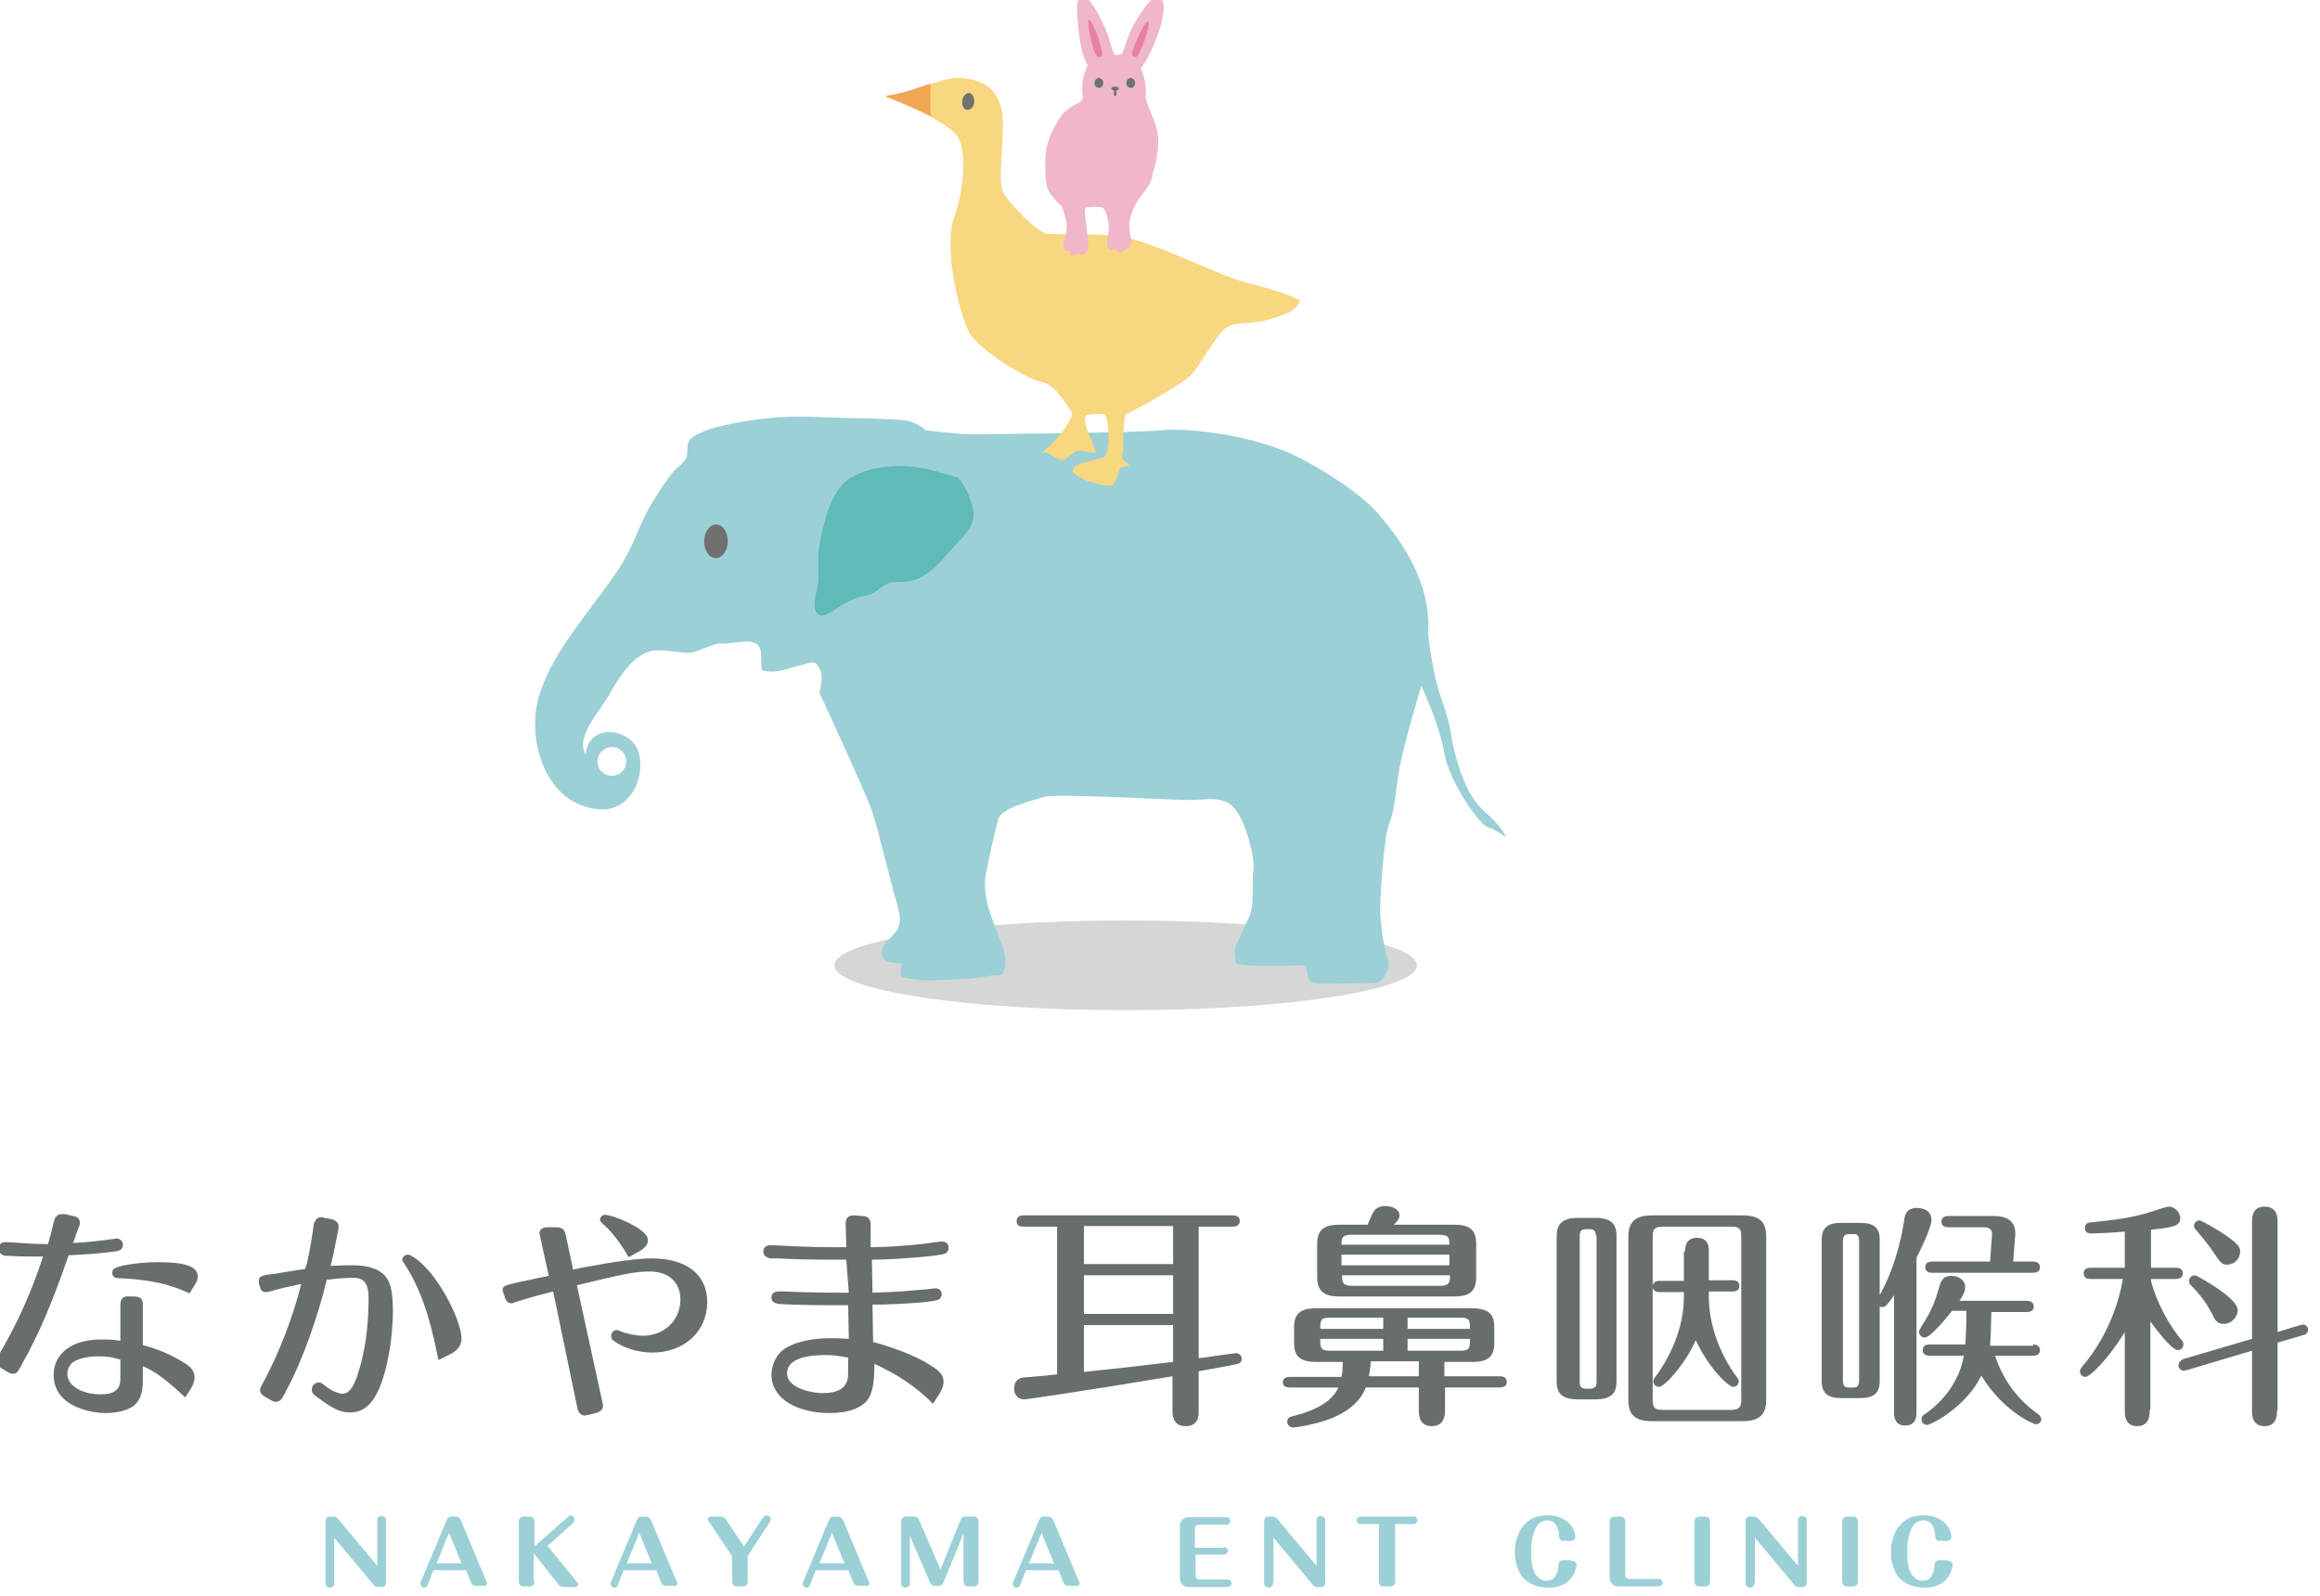 <?xml version="1.0" encoding="utf-8"?>
<!-- Generator: Adobe Illustrator 25.3.1, SVG Export Plug-In . SVG Version: 6.00 Build 0)  -->
<svg version="1.1" id="レイヤー_1" xmlns="http://www.w3.org/2000/svg" xmlns:xlink="http://www.w3.org/1999/xlink" x="0px"
	 y="0px" width="372px" height="256px" viewBox="0 0 372 256" style="enable-background:new 0 0 372 256;" xml:space="preserve">
<style type="text/css">
	.st0{fill:#D5D6D6;}
	.st1{fill:#9BD0D6;}
	.st2{fill:#60BAB7;}
	.st3{fill:#717071;}
	.st4{fill:#686D6E;}
	.st5{fill:#F7D780;}
	.st6{fill:#EFA754;}
	.st7{fill:#EFB7C9;}
	.st8{fill:#E780A1;}
</style>
<g>
	<ellipse class="st0" cx="180.5" cy="154.8" rx="46.7" ry="7.2"/>
	<g>
		<g>
			<path class="st1" d="M237.8,129.9c-3.4-3-4.8-10.3-5-11.3c-0.1-1-0.5-3.3-1.8-6.9c-1.3-3.6-2-10-2-10c0.6-9-5.2-16-8-19.3
				c-2.8-3.3-9.4-7.5-13.9-9.6c-7.5-3.4-17.8-4.2-20.9-3.8c-3.2,0.4-30,0.7-31.8,0.6c-2.4-0.2-6-0.6-6-0.6c-1.8-1.7-3.8-1.7-6.4-1.8
				c-3.6-0.2-6.3-0.1-10.1-0.3c-4.2-0.2-8-0.1-12,0.6c-2.2,0.3-8.3,1.4-9.4,3.2c-0.5,0.8-0.1,2-0.5,2.8c-0.5,0.9-1.5,1.5-2.1,2.2
				c-1.2,1.5-2.2,3.1-3.2,4.7c-1.9,3-3,6.8-4.9,9.9c-4.1,6.6-11.5,14.1-13.5,21.8c-1.8,6.7,1.2,17.1,9.9,17.7
				c4.5,0.3,7.2-4.5,6.3-8.8c-0.9-4.2-8.1-5.4-8.6,0c-1.7-2.9,2.4-7.1,3.6-9.3c1.5-2.6,3.9-7,7.5-7.4c1.4-0.1,3.7,0.3,5.1,0.4
				c1.6,0.1,4.2-1.6,5.5-1.5c1.3,0.1,4.1-0.6,5.1-0.2c2.1,0.7,1,2.6,1.5,4.5c2.6,0.6,4.1-0.4,6.5-0.9c1.7-0.4,1.9-0.9,2.8,0.8
				c0.5,1,0.1,2.6-0.1,3.7c0,0,7.4,16,8.4,18.9c1,2.9,3,11.5,4.1,15.2c1.1,3.7-0.4,4.3-1.6,5.7c-1.3,1.4-1.1,3,0,3.3
				c1.1,0.3,2.4,0.3,2.4,0.3s-0.7,1.9,0,2.2c0.7,0.2,3.2,0.6,5,0.5c1.8-0.1,6.2-0.1,8.3-0.6c2.1-0.5,3,0.5,3.2-1.9
				c0.3-2.4-1.9-6-2.8-9.5c-0.9-3.5-0.3-4.9,0-6.6c0.3-1.6,1.1-5.1,1.6-7.1c0.5-2,5.4-3,7.3-3.7c1.9-0.6,20.8,0.5,23.5,0.5
				c2.7,0,5.4-0.8,7.2,1.4c1.8,2.2,3.2,7.8,3,9.6c-0.3,1.8,0.2,6-0.7,7.7c-0.9,1.8-1.6,3.7-2.1,4.6c-0.5,0.9,0,2.9,0,2.9
				s0.5,0.4,5.4,0.4c4.9,0,5.4-0.4,5.8,0.4c0.4,0.8,0,1.9,1.2,2.3c0.8,0.3,9.4,0,10.1,0c0.7,0,2.4-2,1.8-3.7
				c-0.6-1.6-1.2-6.3-1.2-7.9c0-1.5,0.5-11.7,1.5-14.1c1-2.4,0.9-5.4,1.8-9.7c0.9-4.3,3.3-12.2,3.3-12.2s2.9,6.1,3.7,10.8
				c0.8,4.7,5.7,11.5,6.9,11.8c1.1,0.3,2.9,1.6,2.9,1.6S241.3,133,237.8,129.9z M98.1,119.8c1.3,0,2.3,1,2.3,2.3
				c0,1.3-1,2.3-2.3,2.3c-1.3,0-2.3-1-2.3-2.3C95.8,120.9,96.8,119.8,98.1,119.8z"/>
		</g>
	</g>
	<path class="st2" d="M131.5,86.8c0.8-3.6,1.8-8.6,5.3-10.4c3.5-1.9,8.1-2,11.8-1.2c0.9,0.2,4.2,1.2,5.1,1.4l0,0.1
		c1.1,1.2,2.2,3.8,2.4,5.4c0.2,2.2-1.5,3.8-2.9,5.3c-1.5,1.6-2.5,3-4.3,4.4c-1,0.7-1.9,1.2-3.1,1.4c-1,0.2-2.1,0-3.2,0.3
		c-1,0.3-1.7,1.1-2.6,1.6c-0.9,0.4-1.9,0.5-2.9,0.9c-1.1,0.4-1.8,0.8-2.7,1.4c-0.5,0.4-2.1,1.4-2.7,1.3c-2.1-0.3-0.5-4.3-0.5-5.6
		C131.3,90.9,131,89,131.5,86.8z"/>
	<g>
		<defs>
			<path id="SVGID_1_" d="M237.8,129.9c-3.4-3-4.8-10.3-5-11.3c-0.1-1-0.5-3.3-1.8-6.9c-1.3-3.6-2-10-2-10c0.6-9-5.2-16-8-19.3
				c-2.8-3.3-9.4-7.5-13.9-9.6c-7.5-3.4-17.8-4.2-20.9-3.8c-3.2,0.4-30,0.7-31.8,0.6c-2.4-0.2-6-0.6-6-0.6c-1.8-1.7-3.8-1.7-6.4-1.8
				c-3.6-0.2-6.3-0.1-10.1-0.3c-4.2-0.2-8-0.1-12,0.6c-2.2,0.3-8.3,1.4-9.4,3.2c-0.5,0.8-0.1,2-0.5,2.8c-0.5,0.9-1.5,1.5-2.1,2.2
				c-1.2,1.5-2.2,3.1-3.2,4.7c-1.9,3-3,6.8-4.9,9.9c-4.1,6.6-11.5,14.1-13.5,21.8c-1.8,6.7,1.2,17.1,9.9,17.7
				c4.5,0.3,7.2-4.5,6.3-8.8c-0.9-4.2-8.1-5.4-8.6,0c-1.7-2.9,2.4-7.1,3.6-9.3c1.5-2.6,3.9-7,7.5-7.4c1.4-0.1,3.7,0.3,5.1,0.4
				c1.6,0.1,4.2-1.6,5.5-1.5c1.3,0.1,4.1-0.6,5.1-0.2c2.1,0.7,1,2.6,1.5,4.5c2.6,0.6,4.1-0.4,6.5-0.9c1.7-0.4,1.9-0.9,2.8,0.8
				c0.5,1,0.1,2.6-0.1,3.7c0,0,7.4,16,8.4,18.9c1,2.9,3,11.5,4.1,15.2c1.1,3.7-0.4,4.3-1.6,5.7c-1.3,1.4-1.1,3,0,3.3
				c1.1,0.3,2.4,0.3,2.4,0.3s-0.7,1.9,0,2.2c0.7,0.2,3.2,0.6,5,0.5c1.8-0.1,6.2-0.1,8.3-0.6c2.1-0.5,3,0.5,3.2-1.9
				c0.3-2.4-1.9-6-2.8-9.5c-0.9-3.5-0.3-4.9,0-6.6c0.3-1.6,1.1-5.1,1.6-7.1c0.5-2,5.4-3,7.3-3.7c1.9-0.6,20.8,0.5,23.5,0.5
				c2.7,0,5.4-0.8,7.2,1.4c1.8,2.2,3.2,7.8,3,9.6c-0.3,1.8,0.2,6-0.7,7.7c-0.9,1.8-1.6,3.7-2.1,4.6c-0.5,0.9,0,2.9,0,2.9
				s0.5,0.4,5.4,0.4c4.9,0,5.4-0.4,5.8,0.4c0.4,0.8,0,1.9,1.2,2.3c0.8,0.3,9.4,0,10.1,0c0.7,0,2.4-2,1.8-3.7
				c-0.6-1.6-1.2-6.3-1.2-7.9c0-1.5,0.5-11.7,1.5-14.1c1-2.4,0.9-5.4,1.8-9.7c0.9-4.3,3.3-12.2,3.3-12.2s2.9,6.1,3.7,10.8
				c0.8,4.7,5.7,11.5,6.9,11.8c1.1,0.3,2.9,1.6,2.9,1.6S241.3,133,237.8,129.9z"/>
		</defs>
		<clipPath id="SVGID_2_">
			<use xlink:href="#SVGID_1_"  style="overflow:visible;"/>
		</clipPath>
	</g>
	<path class="st3" d="M116.7,86.8c0,1.5-0.9,2.7-1.9,2.7c-1.1,0-1.9-1.2-1.9-2.7c0-1.5,0.9-2.7,1.9-2.7
		C115.9,84.1,116.7,85.3,116.7,86.8z"/>
	<g>
		<path class="st1" d="M53.6,253.8c0,0.3,0,0.5-0.2,0.6c-0.1,0.1-0.3,0.2-0.5,0.2c-0.2,0-0.4-0.1-0.5-0.2c-0.2-0.1-0.2-0.3-0.2-0.6
			V244c0-0.5,0.2-0.8,0.7-0.8h0.4c0.5,0,0.8,0.1,1.1,0.6l6.1,7.3v-7.2c0-0.3,0-0.5,0.2-0.6c0.1-0.1,0.3-0.2,0.5-0.2
			c0.2,0,0.3,0.1,0.5,0.2c0.2,0.1,0.2,0.3,0.2,0.6v9.8c0,0.5-0.2,0.8-0.7,0.8h-0.4c-0.5,0-0.8-0.1-1.1-0.6l-6.1-7.3V253.8z"/>
		<path class="st1" d="M69.5,251.8l-0.9,2.3c-0.2,0.4-0.3,0.5-0.6,0.5c-0.3,0-0.6-0.3-0.6-0.6c0-0.1,0-0.2,0.1-0.4l4.1-9.8
			c0.2-0.5,0.4-0.6,0.9-0.6h0.5c0.5,0,0.7,0.2,0.9,0.6l4.1,9.8c0.1,0.1,0.1,0.2,0.1,0.3c0,0.1-0.1,0.2-0.1,0.3
			c-0.1,0.1-0.2,0.1-0.5,0.1h-1.1c-0.5,0-0.7-0.1-0.9-0.6l-0.8-1.9H69.5z M72,245.8l-2,4.9h4L72,245.8z"/>
		<path class="st1" d="M85.7,253.6c0,0.5-0.3,0.8-0.8,0.8H84c-0.5,0-0.8-0.3-0.8-0.8V244c0-0.5,0.3-0.8,0.8-0.8h0.9
			c0.5,0,0.8,0.3,0.8,0.8v4l5.3-4.7c0.2-0.2,0.4-0.3,0.5-0.3c0.4,0,0.6,0.3,0.6,0.7c0,0.2-0.1,0.4-0.3,0.6l-4,3.6l4.8,5.9
			c0.1,0.1,0.1,0.2,0.1,0.3c0,0.2-0.2,0.4-0.5,0.4h-1.6c-0.6,0-0.9-0.1-1.2-0.6l-3.8-4.8V253.6z"/>
		<path class="st1" d="M100,251.8l-0.9,2.3c-0.2,0.4-0.3,0.5-0.6,0.5c-0.3,0-0.6-0.3-0.6-0.6c0-0.1,0-0.2,0.1-0.4l4.1-9.8
			c0.2-0.5,0.4-0.6,0.9-0.6h0.5c0.5,0,0.7,0.2,0.9,0.6l4.1,9.8c0.1,0.1,0.1,0.2,0.1,0.3c0,0.1-0.1,0.2-0.1,0.3
			c-0.1,0.1-0.2,0.1-0.5,0.1h-1.1c-0.5,0-0.7-0.1-0.9-0.6l-0.8-1.9H100z M102.5,245.8l-2,4.9h4L102.5,245.8z"/>
		<path class="st1" d="M122.3,243.4c0.2-0.3,0.4-0.4,0.6-0.4c0.4,0,0.7,0.3,0.7,0.6c0,0.2-0.1,0.3-0.2,0.5l-3.5,5.4v4.1
			c0,0.5-0.3,0.8-0.8,0.8h-0.9c-0.5,0-0.8-0.3-0.8-0.8v-4l-3.8-5.7c-0.1-0.1-0.1-0.2-0.1-0.3c0-0.3,0.2-0.4,0.5-0.4h1.4
			c0.5,0,0.8,0.1,1.1,0.6l2.8,4.2L122.3,243.4z"/>
		<path class="st1" d="M130.8,251.8l-0.9,2.3c-0.2,0.4-0.3,0.5-0.6,0.5c-0.3,0-0.6-0.3-0.6-0.6c0-0.1,0-0.2,0.1-0.4l4.1-9.8
			c0.2-0.5,0.4-0.6,0.9-0.6h0.5c0.5,0,0.7,0.2,0.9,0.6l4.1,9.8c0.1,0.1,0.1,0.2,0.1,0.3c0,0.1-0.1,0.2-0.1,0.3
			c-0.1,0.1-0.2,0.1-0.5,0.1h-1.1c-0.5,0-0.7-0.1-0.9-0.6l-0.8-1.9H130.8z M133.4,245.8l-2,4.9h4L133.4,245.8z"/>
		<path class="st1" d="M145.9,253.8c0,0.3,0,0.5-0.2,0.6c-0.1,0.1-0.3,0.2-0.5,0.2c-0.2,0-0.4-0.1-0.5-0.2c-0.2-0.1-0.2-0.3-0.2-0.6
			V244c0-0.5,0.3-0.8,0.8-0.8h1.1c0.5,0,0.8,0.1,1,0.6l3.4,7.9l3.2-7.9c0.2-0.5,0.4-0.6,0.9-0.6h1.2c0.5,0,0.8,0.3,0.8,0.8v9.6
			c0,0.5-0.3,0.8-0.8,0.8h-0.8c-0.5,0-0.8-0.3-0.8-0.8v-7.7l-3.2,7.8c-0.2,0.5-0.4,0.6-0.9,0.6H150c-0.5,0-0.7-0.1-0.9-0.6l-3.2-7.4
			V253.8z"/>
		<path class="st1" d="M164.5,251.8l-0.9,2.3c-0.2,0.4-0.3,0.5-0.6,0.5c-0.3,0-0.6-0.3-0.6-0.6c0-0.1,0-0.2,0.1-0.4l4.1-9.8
			c0.2-0.5,0.4-0.6,0.9-0.6h0.5c0.5,0,0.7,0.2,0.9,0.6l4.1,9.8c0.1,0.1,0.1,0.2,0.1,0.3c0,0.1-0.1,0.2-0.1,0.3
			c-0.1,0.1-0.2,0.1-0.5,0.1h-1.1c-0.5,0-0.7-0.1-0.9-0.6l-0.8-1.9H164.5z M167,245.8l-2,4.9h4L167,245.8z"/>
		<path class="st1" d="M196.2,248.1c0.3,0,0.4,0,0.5,0.2c0.1,0.1,0.2,0.3,0.2,0.4c0,0.2-0.1,0.3-0.2,0.4c-0.1,0.1-0.3,0.2-0.5,0.2
			h-4.5v3.3c0,0.5,0.2,0.7,0.7,0.7h4.4c0.3,0,0.4,0,0.5,0.2c0.1,0.1,0.2,0.3,0.2,0.4c0,0.2-0.1,0.3-0.2,0.4
			c-0.1,0.1-0.3,0.2-0.5,0.2h-6c-1,0.1-1.7-0.6-1.6-1.6v-8c-0.1-1,0.6-1.7,1.6-1.6h5.8c0.3,0,0.4,0,0.5,0.2c0.1,0.1,0.2,0.3,0.2,0.4
			c0,0.2-0.1,0.3-0.2,0.4c-0.1,0.1-0.3,0.2-0.5,0.2h-4.3c-0.5,0-0.7,0.2-0.7,0.7v3H196.2z"/>
		<path class="st1" d="M204.1,253.8c0,0.3,0,0.5-0.2,0.6c-0.1,0.1-0.3,0.2-0.5,0.2c-0.2,0-0.3-0.1-0.5-0.2c-0.2-0.1-0.2-0.3-0.2-0.6
			V244c0-0.5,0.2-0.8,0.7-0.8h0.4c0.5,0,0.8,0.1,1.2,0.6l6.1,7.3v-7.2c0-0.3,0-0.5,0.2-0.6c0.1-0.1,0.3-0.2,0.5-0.2
			c0.2,0,0.3,0.1,0.5,0.2c0.2,0.1,0.2,0.3,0.2,0.6v9.8c0,0.5-0.2,0.8-0.7,0.8h-0.4c-0.5,0-0.8-0.1-1.1-0.6l-6.1-7.3V253.8z"/>
		<path class="st1" d="M223.7,253.6c0,0.5-0.3,0.8-0.8,0.8h-1c-0.5,0-0.8-0.3-0.8-0.8v-9.2h-2.9c-0.3,0-0.4,0-0.5-0.2
			c-0.1-0.1-0.2-0.3-0.2-0.4c0-0.2,0.1-0.3,0.2-0.4c0.1-0.1,0.3-0.2,0.5-0.2h8.4c0.3,0,0.4,0,0.5,0.2c0.1,0.1,0.2,0.3,0.2,0.4
			c0,0.2-0.1,0.3-0.2,0.4c-0.1,0.1-0.3,0.2-0.5,0.2h-2.9V253.6z"/>
		<path class="st1" d="M252,250.3c0.3,0,0.5,0.1,0.6,0.2c0.1,0.1,0.2,0.3,0.2,0.4c0,0.5-0.3,1.3-0.6,1.8c-0.3,0.4-0.6,0.8-1,1.1
			c-0.7,0.5-1.8,0.8-2.9,0.8c-1.7,0-3.2-0.6-4.1-1.6c-0.8-1-1.3-2.4-1.3-4.1c0-1.3,0.3-2.4,0.8-3.4c1-1.7,2.4-2.5,4.4-2.5
			c1.6,0,2.8,0.5,3.7,1.5c0.5,0.6,0.8,1.4,0.8,2c0,0.2-0.1,0.3-0.2,0.4c-0.2,0.1-0.3,0.2-0.6,0.2h-1c-0.6,0-0.8-0.2-0.8-0.8
			c0-0.4-0.1-0.8-0.2-1.1c-0.3-0.9-0.8-1.4-1.7-1.4c-0.7,0-1.4,0.4-1.8,1.1c-0.5,1-0.8,2.2-0.8,4c0,1.5,0.2,2.6,0.6,3.4
			c0.4,0.7,1.1,1.2,1.9,1.2c1.1,0,1.8-0.9,1.9-2.5c0-0.6,0.3-0.8,0.8-0.8H252z"/>
		<path class="st1" d="M265.9,253.2c0.3,0,0.4,0,0.5,0.2c0.1,0.1,0.2,0.3,0.2,0.4c0,0.2-0.1,0.3-0.2,0.4c-0.1,0.1-0.3,0.2-0.5,0.2
			h-6.2c-1,0.1-1.7-0.6-1.6-1.6V244c0-0.5,0.3-0.8,0.8-0.8h0.9c0.5,0,0.8,0.3,0.8,0.8v8.5c0,0.5,0.2,0.7,0.7,0.7H265.9z"/>
		<path class="st1" d="M271.7,244c0-0.5,0.3-0.8,0.8-0.8h0.9c0.5,0,0.8,0.3,0.8,0.8v9.6c0,0.5-0.3,0.8-0.8,0.8h-0.9
			c-0.5,0-0.8-0.3-0.8-0.8V244z"/>
		<path class="st1" d="M281.3,253.8c0,0.3,0,0.5-0.2,0.6c-0.1,0.1-0.3,0.2-0.5,0.2c-0.2,0-0.3-0.1-0.5-0.2c-0.2-0.1-0.2-0.3-0.2-0.6
			V244c0-0.5,0.2-0.8,0.7-0.8h0.4c0.5,0,0.8,0.1,1.2,0.6l6.1,7.3v-7.2c0-0.3,0-0.5,0.2-0.6c0.1-0.1,0.3-0.2,0.5-0.2
			c0.2,0,0.3,0.1,0.5,0.2c0.2,0.1,0.2,0.3,0.2,0.6v9.8c0,0.5-0.2,0.8-0.7,0.8h-0.4c-0.5,0-0.8-0.1-1.1-0.6l-6.1-7.3V253.8z"/>
		<path class="st1" d="M295.4,244c0-0.5,0.3-0.8,0.8-0.8h0.9c0.5,0,0.8,0.3,0.8,0.8v9.6c0,0.5-0.3,0.8-0.8,0.8h-0.9
			c-0.5,0-0.8-0.3-0.8-0.8V244z"/>
		<path class="st1" d="M312.3,250.3c0.3,0,0.5,0.1,0.6,0.2c0.1,0.1,0.2,0.3,0.2,0.4c0,0.5-0.3,1.3-0.6,1.8c-0.3,0.4-0.6,0.8-1,1.1
			c-0.7,0.5-1.8,0.8-2.9,0.8c-1.7,0-3.2-0.6-4.1-1.6c-0.8-1-1.3-2.4-1.3-4.1c0-1.3,0.3-2.4,0.8-3.4c1-1.7,2.4-2.5,4.4-2.5
			c1.6,0,2.8,0.5,3.7,1.5c0.5,0.6,0.8,1.4,0.8,2c0,0.2-0.1,0.3-0.2,0.4c-0.2,0.1-0.3,0.2-0.6,0.2h-1c-0.6,0-0.8-0.2-0.8-0.8
			c0-0.4-0.1-0.8-0.2-1.1c-0.3-0.9-0.8-1.4-1.7-1.4c-0.7,0-1.4,0.4-1.8,1.1c-0.5,1-0.8,2.2-0.8,4c0,1.5,0.2,2.6,0.6,3.4
			c0.4,0.7,1.1,1.2,1.9,1.2c1.1,0,1.8-0.9,1.9-2.5c0-0.6,0.3-0.8,0.8-0.8H312.3z"/>
	</g>
	<g>
		<path class="st4" d="M6,201.5c-1.3,0-2.9,0-4.2-0.1c-0.2,0-0.4,0-0.5,0c-0.7,0-0.8-0.1-1.1-0.3c-0.3-0.2-0.4-0.5-0.4-0.9
			c0-0.6,0.4-1,1-1c0.1,0,0.3,0,0.5,0c2.8,0.2,4.6,0.3,6.4,0.3c0.3-1.1,0.8-2.8,0.8-3.1c0.2-0.8,0.3-1,0.4-1.2
			c0.2-0.3,0.6-0.5,1-0.5c0.1,0,0.3,0,0.5,0l1.3,0.3c0.8,0.1,1.1,0.5,1.1,1.1c0,0.2,0,0.4-0.3,1c0,0-0.1,0.4-0.3,0.8
			c-0.1,0.4-0.2,0.7-0.4,1.2l-0.1,0.2l0.5,0c2.1-0.1,4.4-0.4,5.8-0.6c0.3,0,0.5-0.1,0.7-0.1c0.5,0,1,0.4,1,1c0,0.7-0.4,1-1.4,1.1
			c-2.2,0.3-3.6,0.4-7.3,0.6c-2.4,7-4.8,12.8-7.4,17.3c0,0-0.1,0.2-0.3,0.6c-0.5,0.9-0.7,1.1-1.3,1.1c-0.2,0-0.5-0.1-0.8-0.3l-1-0.6
			c-0.6-0.3-0.8-0.6-0.8-1.1c0-0.3,0.1-0.5,0.4-1c2.9-4.9,5.3-10.2,7.1-15.8H6.8H6z M29.7,224.1c-2.7-2.6-5.1-4.4-6.8-5v2.5
			c0,1.6-0.4,2.8-1.2,3.6c-0.9,0.9-2.8,1.4-4.7,1.4c-2.8,0-5.5-1-6.9-2.4c-1-1-1.5-2.3-1.5-3.7c0-3.5,3-5.7,7.6-5.7
			c1,0,1.7,0,3.1,0.2v-5.7c0-1,0.4-1.5,1.4-1.4h0.8c1,0,1.5,0.5,1.4,1.4v6.4c2.3,0.6,4.5,1.5,6.4,2.7c1.4,0.8,1.9,1.5,1.9,2.5
			c0,0.5-0.2,1.1-0.6,1.8L29.7,224.1z M19.2,218c-1.2-0.4-2.2-0.5-3.4-0.5c-2.1,0-3.7,0.5-4.4,1.2c-0.4,0.5-0.6,1-0.6,1.6
			c0,1.9,2.3,3.3,5.4,3.3c2.1,0,3.1-0.8,3.1-2.4V218z M30.4,207.4c-3.3-1.5-6-2.1-10.6-2.4c-1.1,0-1.3-0.1-1.5-0.2
			c-0.2-0.2-0.3-0.4-0.3-0.7c0-0.4,0.2-0.7,0.6-0.8c1.1-0.5,4.2-0.9,6.7-0.9c4.5,0,6.4,0.7,6.4,2.3c0,0.4-0.1,0.8-0.5,1.4
			L30.4,207.4z"/>
		<path class="st4" d="M49.2,202.7c0.6-2.8,0.7-3.6,1-5.5c0.1-0.9,0.1-1.1,0.3-1.3c0.1-0.4,0.5-0.7,1-0.7c0.1,0,0.3,0,0.5,0.1
			l1.1,0.2c0.8,0.2,1.2,0.6,1.2,1.2c0,0.3,0,0.3-0.8,4.2l-0.4,1.8c0,0.1,0,0.1-0.1,0.3c1.6-0.1,2.5-0.1,3.4-0.1
			c2.7,0,4.5,0.6,5.5,1.9c0.8,1,1.1,2.8,1.1,5.4c0,4.7-1,10-2.4,12.9c-1.1,2.3-2.5,3.4-4.5,3.4c-1.5,0-2.6-0.5-5.3-2.5
			c-0.6-0.4-0.8-0.7-0.8-1.2c0-0.6,0.5-1.1,1.1-1.1c0.3,0,0.4,0,1,0.5c1,0.8,2.2,1.3,2.8,1.3c1,0,1.7-0.9,2.4-2.9
			c1.2-3.6,1.8-7.7,1.8-12.4c0-2.4-0.7-3.3-2.5-3.3c-0.9,0-2.4,0.1-3.9,0.3c-0.1,0-0.1,0-0.3,0c-1.4,5.9-4,13.2-6.4,17.6
			c-0.5,1.1-0.8,1.4-0.9,1.6c-0.2,0.2-0.5,0.4-0.9,0.4c-0.2,0-0.5-0.1-0.8-0.3l-0.9-0.5c-0.5-0.3-0.8-0.6-0.8-1.1
			c0-0.3,0.1-0.5,0.4-1c2.6-4.8,4.9-10.7,6.2-16c-2.3,0.5-3,0.6-5,1.2c-0.3,0.1-0.5,0.1-0.7,0.1c-0.5,0-0.8-0.3-0.9-0.8l-0.2-0.6
			c0-0.1,0-0.3,0-0.4c0-0.3,0.1-0.6,0.4-0.7c0.2-0.1,0.4-0.2,1.1-0.3c0.1,0,0.5-0.1,0.8-0.1c2.6-0.4,3.5-0.6,5.1-0.8L49.2,202.7z
			 M70.3,218.1c-1.4-7.2-3-11.7-5.5-15.5c-0.3-0.4-0.3-0.5-0.3-0.6c0-0.4,0.4-0.8,0.9-0.8c0.5,0,1.8,0.9,3,2.2
			c2.8,3,5.6,8.7,5.6,11.3c0,0.9-0.5,1.7-1.5,2.3L70.3,218.1z"/>
		<path class="st4" d="M88.7,207.1c-0.5,0.1-1.1,0.3-1.9,0.5c-0.9,0.2-3.5,1-3.8,1.1c-0.6,0.2-0.8,0.3-1,0.3c-0.5,0-0.8-0.3-1-0.8
			l-0.3-0.9c-0.1-0.3-0.1-0.4-0.1-0.5c0-0.2,0.1-0.5,0.4-0.6c0.2-0.1,0.3-0.1,0.9-0.3l0.9-0.2c0.3-0.1,0.8-0.2,1.4-0.3l2.3-0.5
			l1.5-0.3l-1.4-6.3c0-0.2-0.1-0.4-0.1-0.5c0-0.6,0.5-1,1.2-1h1.4c1,0,1.4,0.3,1.6,1.2l1.2,5.6l1.3-0.3c5.4-1,9-1.5,11.3-1.5
			c5.6,0,8.9,2.6,8.9,7c0,4.7-3.7,8.1-8.8,8.1c-2.2,0-4.6-0.7-6.2-1.9c-0.3-0.2-0.4-0.5-0.4-0.8c0-0.5,0.4-0.9,0.9-0.9
			c0.2,0,0.3,0,0.6,0.2c1.1,0.4,2.5,0.7,3.6,0.7c3.4,0,6-2.5,6-5.8c0-2.8-1.9-4.5-4.9-4.5c-2.3,0-3.8,0.3-11.7,2.2l4.1,18.8
			c0,0.2,0.1,0.4,0.1,0.5c0,0.6-0.4,1-1.2,1.2l-1.2,0.3c-0.2,0-0.4,0.1-0.5,0.1c-0.6,0-1-0.4-1.2-1.1L88.7,207.1z M100.8,201.6
			c-1.3-2.3-2.8-4.2-4.1-5.3c-0.4-0.4-0.5-0.5-0.5-0.7c0-0.4,0.4-0.8,0.8-0.8c0.6,0,2.4,0.6,3.6,1.2c2.1,1,3.3,2,3.3,2.9
			c0,0.6-0.4,1.1-1.1,1.6L100.8,201.6z"/>
		<path class="st4" d="M135.7,202c-1.5,0-1.8,0-3.1,0c-3.3,0-5.7-0.1-8-0.2c-0.3,0-0.6,0-0.7,0c-0.6,0-0.8-0.1-1.1-0.3
			c-0.3-0.2-0.4-0.5-0.4-0.8c0-0.6,0.4-1,1.1-1c0.1,0,0.1,0,0.7,0c1.9,0.1,5.9,0.3,8.8,0.3c0.8,0,1.3,0,2.7,0l-0.1-3.7
			c0-1,0.4-1.4,1.3-1.4h0.1l1.2,0.1c1,0,1.4,0.5,1.4,1.4l0,3.6l0.8,0c3.8-0.1,7.8-0.5,9.6-0.8c0.7-0.1,0.9-0.1,1.1-0.1
			c0.6,0,1,0.4,1,1c0,0.5-0.3,0.9-0.8,1c-0.8,0.3-7.7,0.9-11.5,0.9l0.1,5.3c3.8-0.1,5.8-0.3,9.2-0.6c0.6-0.1,0.7-0.1,0.9-0.1
			c0.6,0,1,0.4,1,0.9c0,0.5-0.3,0.9-0.8,1c-0.9,0.3-4.9,0.6-8.8,0.7l-1.5,0l0.1,6c4.4,1.2,7.8,2.7,9.9,4.2c1,0.7,1.4,1.4,1.4,2.2
			c0,0.5-0.2,1.1-0.6,1.8l-1.1,1.7c-2.8-2.8-5.7-4.7-9.4-6.4v0.6c0,2.2-0.3,3.9-0.9,4.9c-0.9,1.5-3.2,2.4-6.2,2.4
			c-5.6,0-9.4-2.5-9.4-6.1c0-1.9,1-3.7,2.6-4.5c1.6-0.9,4.1-1.4,6.9-1.4c0.9,0,1.5,0,2.9,0.1l-0.1-5.4l-3.7,0
			c-2.4,0-6.4-0.1-7.4-0.2c-0.8-0.1-1.2-0.4-1.2-1s0.4-1,1.1-1c0.3,0,0.4,0,1,0c2.1,0.1,5.5,0.2,9.2,0.2h1.1L135.7,202z M136,217.7
			c-1.6-0.3-2.5-0.4-3.7-0.4c-3.9,0-6.1,1-6.1,2.9c0,0.8,0.4,1.4,1.2,2c1.1,0.7,2.9,1.2,4.6,1.2c2.3,0,3.6-0.8,3.9-2.2
			c0.1-0.4,0.1-1.1,0.1-2.2v-0.3v-0.2v-0.3v-0.2V217.7z"/>
		<path class="st4" d="M192.3,217.8c0.6-0.1,5.6-0.8,5.9-0.8c0.5,0,0.9,0.4,0.9,0.9c0,0.4-0.2,0.7-0.6,0.8c-0.6,0.2-5.4,1-6.3,1.2
			v6.4c0,0.7,0,2.4-2.1,2.4c-2.1,0-2.1-1.9-2.1-2.4v-5.6c-13.8,2.3-23.3,3.7-23.8,3.7c-1.1,0-1.6-0.9-1.6-1.7c0-0.9,0.4-1.6,1.4-1.8
			c0.3,0,3.7-0.3,5.5-0.5v-23.7h-5.4c-0.3,0-1.1,0-1.1-0.9c0-0.8,0.8-0.9,1.1-0.9h33.6c0.4,0,1.1,0.1,1.1,0.9c0,0.8-0.8,0.9-1.1,0.9
			h-5.5V217.8z M188.1,196.6h-14.3v6.1h14.3V196.6z M188.1,204.5h-14.3v6.2h14.3V204.5z M188.1,212.5h-14.3v7.5
			c5.9-0.6,6.6-0.7,14.3-1.6V212.5z"/>
		<path class="st4" d="M231.7,220.7h8.8c0.4,0,1.1,0.1,1.1,0.9c0,0.8-0.7,0.9-1.1,0.9h-8.8v3.8c0,1.2-0.5,2.4-2.1,2.4
			c-1.6,0-2.1-1.1-2.1-2.4v-3.8H219c-1.6,4.2-6.9,5.5-8.7,5.9c-1.2,0.3-2.6,0.5-3,0.5c-0.5,0-0.9-0.4-0.9-0.9c0-0.5,0.3-0.8,0.9-0.9
			c0.7-0.2,5.9-1.3,7.3-4.6h-7.8c-0.4,0-1.1-0.1-1.1-0.8c0-0.8,0.7-0.9,1.1-0.9h8.3c0.2-1,0.2-1.6,0.2-2.4h-4.3
			c-2.7,0-3.5-1.1-3.5-3v-2.6c0-2.1,1-3,3.5-3h25.1c2.7,0,3.5,1.1,3.5,3v2.6c0,2.3-1.2,3-3.5,3h-4.5V220.7z M219.3,196.4
			c0.1-0.3,0.7-1.7,0.9-2c0.4-0.8,1.3-1,1.9-1c1.1,0,2.3,0.5,2.3,1.5c0,0.5-0.3,0.9-0.9,1.5h9.7c2.2,0,3.5,0.6,3.5,3.1v5.3
			c0,2.2-1,3.1-3.5,3.1h-18.5c-2.2,0-3.5-0.7-3.5-3.1v-5.3c0-2.2,1-3.1,3.5-3.1H219.3z M221.8,211.3h-8.6c-1.5,0-1.5,0.5-1.5,1.8
			h10.1V211.3z M221.8,214.7h-10.1c0,1.4,0,1.9,1.5,1.9h8.6V214.7z M216.7,198c-1.6,0-1.6,0.7-1.6,1.6h17.3c0-1,0-1.6-1.6-1.6H216.7
			z M232.4,201.2h-17.3v1.7h17.3V201.2z M230.9,206.2c1.6,0,1.6-0.7,1.6-1.7h-17.3c0,1,0,1.7,1.6,1.7H230.9z M227.5,218.3h-7.7
			c-0.1,1.3-0.2,1.9-0.3,2.4h8V218.3z M225.7,213.1h10c0-1.3,0-1.8-1.5-1.8h-8.5V213.1z M225.7,216.6h8.5c1.5,0,1.5-0.5,1.5-1.9h-10
			V216.6z"/>
		<path class="st4" d="M259.2,221.5c0,1.8-0.7,2.9-3.4,2.9h-2.8c-2.9,0-3.4-1.3-3.4-2.9v-23.2c0-1.8,0.7-3,3.4-3h2.8
			c2.9,0,3.4,1.3,3.4,3V221.5z M255.9,198.2c0-0.6-0.2-1.1-1-1.1c-1.1,0-1.6,0-1.6,1.1v23.5c0,0.6,0.2,1,1.1,1c1.1,0,1.6,0,1.6-1.1
			V198.2z M283.2,224.5c0,2.6-1.4,3.4-3.8,3.4h-14.5c-2.7,0-3.8-1-3.8-3.4v-26.2c0-2.6,1.4-3.4,3.8-3.4h14.5c2.7,0,3.8,1,3.8,3.4
			V224.5z M279.2,198.3c0-1.2-0.2-1.6-1.7-1.6h-10.8c-1.4,0-1.7,0.4-1.7,1.6v26.2c0,1.2,0.3,1.6,1.7,1.6h10.8c1.4,0,1.7-0.5,1.7-1.6
			V198.3z M270.2,200.7c0-0.6,0-2.2,1.9-2.2c1.9,0,1.9,1.5,1.9,2.2v4.6h3.8c0.4,0,1.1,0.1,1.1,0.9c0,0.8-0.7,0.9-1.1,0.9h-3.8v0.8
			c0,5,2.1,9.7,4.4,12.8c0.3,0.4,0.4,0.6,0.4,0.8c0,0.5-0.4,0.9-0.9,0.9c-0.7,0-3.8-2.8-6-7.5c-1.4,3.4-4.9,7.5-5.9,7.5
			c-0.4,0-0.9-0.3-0.9-0.9c0-0.2,0.1-0.4,0.4-0.8c1.2-1.6,4.5-6.6,4.5-12.7v-0.8h-3.9c-0.4,0-1.1-0.1-1.1-0.9c0-0.8,0.7-0.9,1.1-0.9
			h3.9V200.7z"/>
		<path class="st4" d="M307.3,226.4c0,0.6,0,2.2-1.8,2.2c-1.8,0-1.8-1.6-1.8-2.2v-18.7c-1.2,1.8-1.5,1.9-1.9,1.9
			c-0.1,0-0.3,0-0.4-0.1v12c0,2.1-1.2,2.7-3.2,2.7h-3c-2.1,0-3.1-0.8-3.1-2.7v-22.7c0-2.1,1.2-2.7,3.1-2.7h3c2.2,0,3.2,0.7,3.2,2.7
			v8.9c2.9-5.2,3.7-10.7,3.9-11.8c0.1-1,0.3-2.2,2.1-2.2c0.1,0,2.3,0,2.3,1.9c0,1.3-1.7,4.7-2.4,6.1V226.4z M298.1,199.1
			c0-1.1-0.4-1.2-0.9-1.2h-0.7c-0.5,0-1,0.1-1,1.2v22.1c0,1.1,0.3,1.3,1,1.3h0.7c0.5,0,0.9-0.1,0.9-1.3V199.1z M326,215.6
			c0.3,0,1.1,0.1,1.1,0.9c0,0.8-0.7,0.9-1.1,0.9h-6.1c1.9,5.9,6,8.7,6.8,9.3c0.3,0.2,0.6,0.5,0.6,0.9c0,0.5-0.4,0.8-0.9,0.8
			c-0.2,0-5.2-2-8.7-7.8c-2.5,5.1-8.1,7.9-8.7,7.9c-0.4,0-0.9-0.3-0.9-0.9c0-0.5,0.3-0.7,0.5-0.8c0.9-0.6,5.3-3.7,6.3-9.4h-5.5
			c-0.4,0-1.1-0.1-1.1-0.9c0-0.8,0.7-0.9,1.1-0.9h5.7c0.1-0.8,0.2-2.6,0.2-5.4h-2.3c-1,1.3-3.5,4.3-4.4,4.3c-0.5,0-0.9-0.5-0.9-0.9
			c0-0.2,0.2-0.5,0.4-0.9c1.9-2.9,2.3-4.5,2.9-6.5c0.3-1.1,0.8-1.6,1.9-1.6c0.9,0,2.2,0.5,2.2,1.8c0,0.6-0.2,1.1-0.9,2.2H325
			c0.3,0,1.1,0.1,1.1,0.9c0,0.8-0.7,0.9-1.1,0.9h-5.7c0,0.9-0.1,4.1-0.2,5.4H326z M319.1,202.3l0.3-4.1c0.1-1-0.3-1.4-1.4-1.4h-5.6
			c-0.4,0-1.1-0.1-1.1-0.9c0-0.8,0.7-0.9,1.1-0.9h7.3c3.7,0,3.5,2.5,3.4,3.4l-0.3,3.9h3.2c0.3,0,1.1,0.1,1.1,0.9
			c0,0.8-0.7,0.9-1.1,0.9h-16.2c-0.4,0-1.1-0.1-1.1-0.9c0-0.8,0.7-0.9,1.1-0.9H319.1z"/>
		<path class="st4" d="M344.7,226.1c0,0.7,0,2.6-2,2.6c-2,0-2-1.8-2-2.6v-12.5c-2.6,4.3-5.6,7.2-6.3,7.2c-0.5,0-0.9-0.4-0.9-0.9
			c0-0.3,0.2-0.5,0.4-0.8c2.6-3,5.4-7.8,6.5-14h-5.2c-0.4,0-1.1-0.1-1.1-0.9c0-0.8,0.7-0.9,1.1-0.9h5.5v-5.8c-2,0.2-4.9,0.3-5.4,0.3
			c-0.5,0-1-0.2-1-0.9c0-0.8,0.7-0.9,1.2-0.9c3.7-0.4,6.5-0.7,9.8-1.8c0.3-0.1,2.1-0.7,2.4-0.7c1.1,0,1.9,1,1.9,1.8
			c0,1.2-0.8,1.5-4.7,1.9v6.1h4c0.4,0,1.1,0.1,1.1,0.9c0,0.8-0.7,0.9-1.1,0.9h-4v0.3c0.3,1.3,1.7,5.6,4.9,9.5
			c0.2,0.2,0.3,0.4,0.3,0.7c0,0.5-0.4,0.9-0.9,0.9c-1,0-3.7-3.6-4.4-4.6V226.1z M365.1,226.2c0,0.7,0,2.5-2,2.5c-2,0-2-1.8-2-2.5
			v-9.6l-10.4,3.1c-0.2,0-0.4,0.1-0.6,0.1c-0.4,0-0.8-0.4-0.8-0.9c0-0.3,0.3-0.8,0.9-1l10.9-3.2V196c0-0.7,0-2.5,2-2.5
			c2.1,0,2.1,1.8,2.1,2.5v17.6l3.6-1.1c0.2,0,0.4-0.1,0.5-0.1c0.4,0,0.8,0.4,0.8,0.8c0,0.3-0.2,0.8-0.8,0.9l-4.1,1.2V226.2z
			 M355.4,206.5c1.3,0.9,3.4,2.4,3.4,3.6c0,1.1-1,2.2-2.2,2.2c-1,0-1.4-0.5-1.8-1.4c-0.9-1.8-1.9-3.2-3.5-4.8
			c-0.2-0.2-0.3-0.4-0.3-0.7c0-0.5,0.5-0.9,0.9-0.9C352.5,204.6,354.9,206.2,355.4,206.5z M356,197.5c2.9,1.9,3.2,2.5,3.2,3.2
			c0,1.1-0.9,2.1-2.1,2.1c-0.8,0-1-0.2-2.4-2.3c-0.8-1.2-1.7-2.2-2.6-3.3c-0.1-0.1-0.3-0.3-0.3-0.6c0-0.5,0.4-0.9,0.9-0.9
			C353.2,195.8,355.3,197.1,356,197.5z"/>
	</g>
	<path class="st5" d="M141.9,15.5c5.3-0.8,8.9-3.1,11.8-3c3.3,0.1,7.3,1.3,7.1,7.8c-0.1,6.3-0.9,9.2,0.4,11.1c1,1.5,5,5.8,6.7,6.1
		c0.8,0.1,7.8-0.1,11.6,0.4c5.3,0.7,15.8,6.3,20.3,7.4c4.8,1.2,8,2.4,8.7,2.9c-0.9,2-2.7,2.2-4.6,2.9c-3,1.1-5.5,0.3-7.2,1.4
		c-1.7,1.1-4.3,6.2-5.7,7.6c-1.4,1.5-8.8,5.6-10.4,6.3c-0.4,0.2-0.5,3.6-0.5,5.5c0,0.4-0.3,1.5,0,1.8c0.2,0.3,1,0.6,0.9,0.9
		c-0.1,0.2-1.2,0.3-1.3,0.3c-0.1,0-0.7,2.6-1.4,2.9c-1,0.5-6.4-1.2-6.3-2.4c0.1-1.2,4.2-1.7,5-2.1c1.1-0.7,0.8-5.9,0.2-6.8
		c-1.2-0.3-1.7,0-2.7,0c-1.6,0.1,0.9,4.6,1.2,6c-0.5,0.4-2.2-0.4-2.9-0.2c-0.7,0.2-1.6,1.1-2.2,1.5c-0.5,0.4-2.4-1.4-3.5-1.3
		c1.5-1,4.8-4.7,4.8-6.3c-1.5-2.3-2.9-4.6-5.1-5c-2.1-0.4-9.8-5-11.4-7.9c-1.5-2.9-4.3-13.4-2.3-18.8c1.5-4.2,2-10.9,0.2-12.9
		C151.3,19,141.9,15.5,141.9,15.5z"/>
	<path class="st3" d="M156.2,16.5c-0.1,0.7-0.6,1.2-1.2,1.1c-0.5-0.1-0.8-0.7-0.7-1.5c0.1-0.7,0.6-1.2,1.2-1.2
		C156,15.1,156.3,15.8,156.2,16.5z"/>
	<path class="st6" d="M149.2,18.6c-3.3-1.7-7.3-3.2-7.3-3.2c2.9-0.4,5.2-1.3,7.3-2L149.2,18.6z"/>
	<path class="st7" d="M186.5,2.4c0.5-3.4-1.1-3-1.9-2.4c-0.5,0.3-2.6,3.3-3.3,4.9c-0.7,1.6-1.2,3.7-1.5,3.8
		c-0.2,0.1-1.1,0.2-1.2-0.1c-0.3-0.6-0.5-1.7-0.9-2.8c-0.4-1.3-1.7-4-2.8-5.4c-1-1.3-1.8-1.1-2.1-0.1c-0.2,0.9-0.1,1.9,0.1,4
		c0.2,2.4,0.7,4.9,1.5,6.2c0,0-1.2,2.2-0.8,4.7c0.2,1.3-1,1.3-1.9,2c-0.9,0.7-1.2,0.6-2.6,3.1c-1.4,2.5-1.5,4.6-1.5,6.3
		c0,1.6,0.1,3.5,0.7,4.3c0.9,1.3,1.9,2.1,2,2.3c0.2,0.3,0.3,1.1,0.6,2c0.3,0.9,0.1,2.4-0.3,3.5c-0.4,1.1,0.1,1.6,1.1,1.6
		c-0.3,1,0.9,0.7,1.2,0.2c0.3,0.8,1.6,0.1,1.6-1c0-1-0.3-3.3-0.5-5c-0.2-1.6,0.1-1.2,1.5-1.3c1.4-0.1,1.7,0,2.1,1.9
		c0.5,1.9-0.1,2.6-0.1,3.8c0,1.2,0.6,1.4,1.5,1c-0.1,0.9,1,0.8,1.6-0.1c0.6,0.3,1-0.7,0.6-2.4c-0.4-1.7,0.2-3.5,1.1-5
		c0.9-1.5,2.5-2.8,2.5-4.6c0,0,0.7-1.4,0.9-4.6c0.3-3.2-2.1-6.4-2-7.9c0.2-2-0.6-4.1-0.8-4.3C183.8,10,185.9,5.9,186.5,2.4z"/>
	<path class="st3" d="M176.9,13.3c0,0.5-0.3,0.8-0.7,0.8c-0.4,0-0.7-0.4-0.7-0.8c0-0.4,0.3-0.8,0.7-0.8
		C176.6,12.5,176.9,12.9,176.9,13.3z"/>
	<path class="st3" d="M182,13.3c0,0.5-0.3,0.8-0.7,0.8c-0.4,0-0.7-0.4-0.7-0.8c0-0.4,0.3-0.8,0.7-0.8C181.7,12.5,182,12.9,182,13.3z
		"/>
	<path class="st3" d="M179.4,14.2c0,0.2-0.2,0.3-0.6,0.3c-0.3,0-0.6-0.1-0.6-0.3c0-0.2,0.2-0.3,0.6-0.3
		C179.1,13.9,179.4,14,179.4,14.2z"/>
	<path class="st3" d="M178.6,15.2v-1.1c0-0.1,0.1-0.2,0.2-0.2l0,0c0.1,0,0.2,0.1,0.2,0.2l0,0v1.1c0,0.1-0.1,0.2-0.2,0.2l0,0
		C178.7,15.4,178.6,15.3,178.6,15.2L178.6,15.2z"/>
	<path class="st8" d="M176.4,7.1c0.5,1.8,0.4,1.9,0,2c-0.3,0.1-0.7,0.1-1.2-1.7c-0.5-1.8-0.9-4.1-0.6-4.2
		C175,3.1,175.9,5.3,176.4,7.1z"/>
	<path class="st8" d="M182,7.1c-0.7,1.7-0.5,1.9-0.2,2c0.3,0.1,0.6,0.2,1.3-1.5c0.7-1.7,1.3-4,1-4.2C183.8,3.3,182.7,5.3,182,7.1z"
		/>
</g>
</svg>
